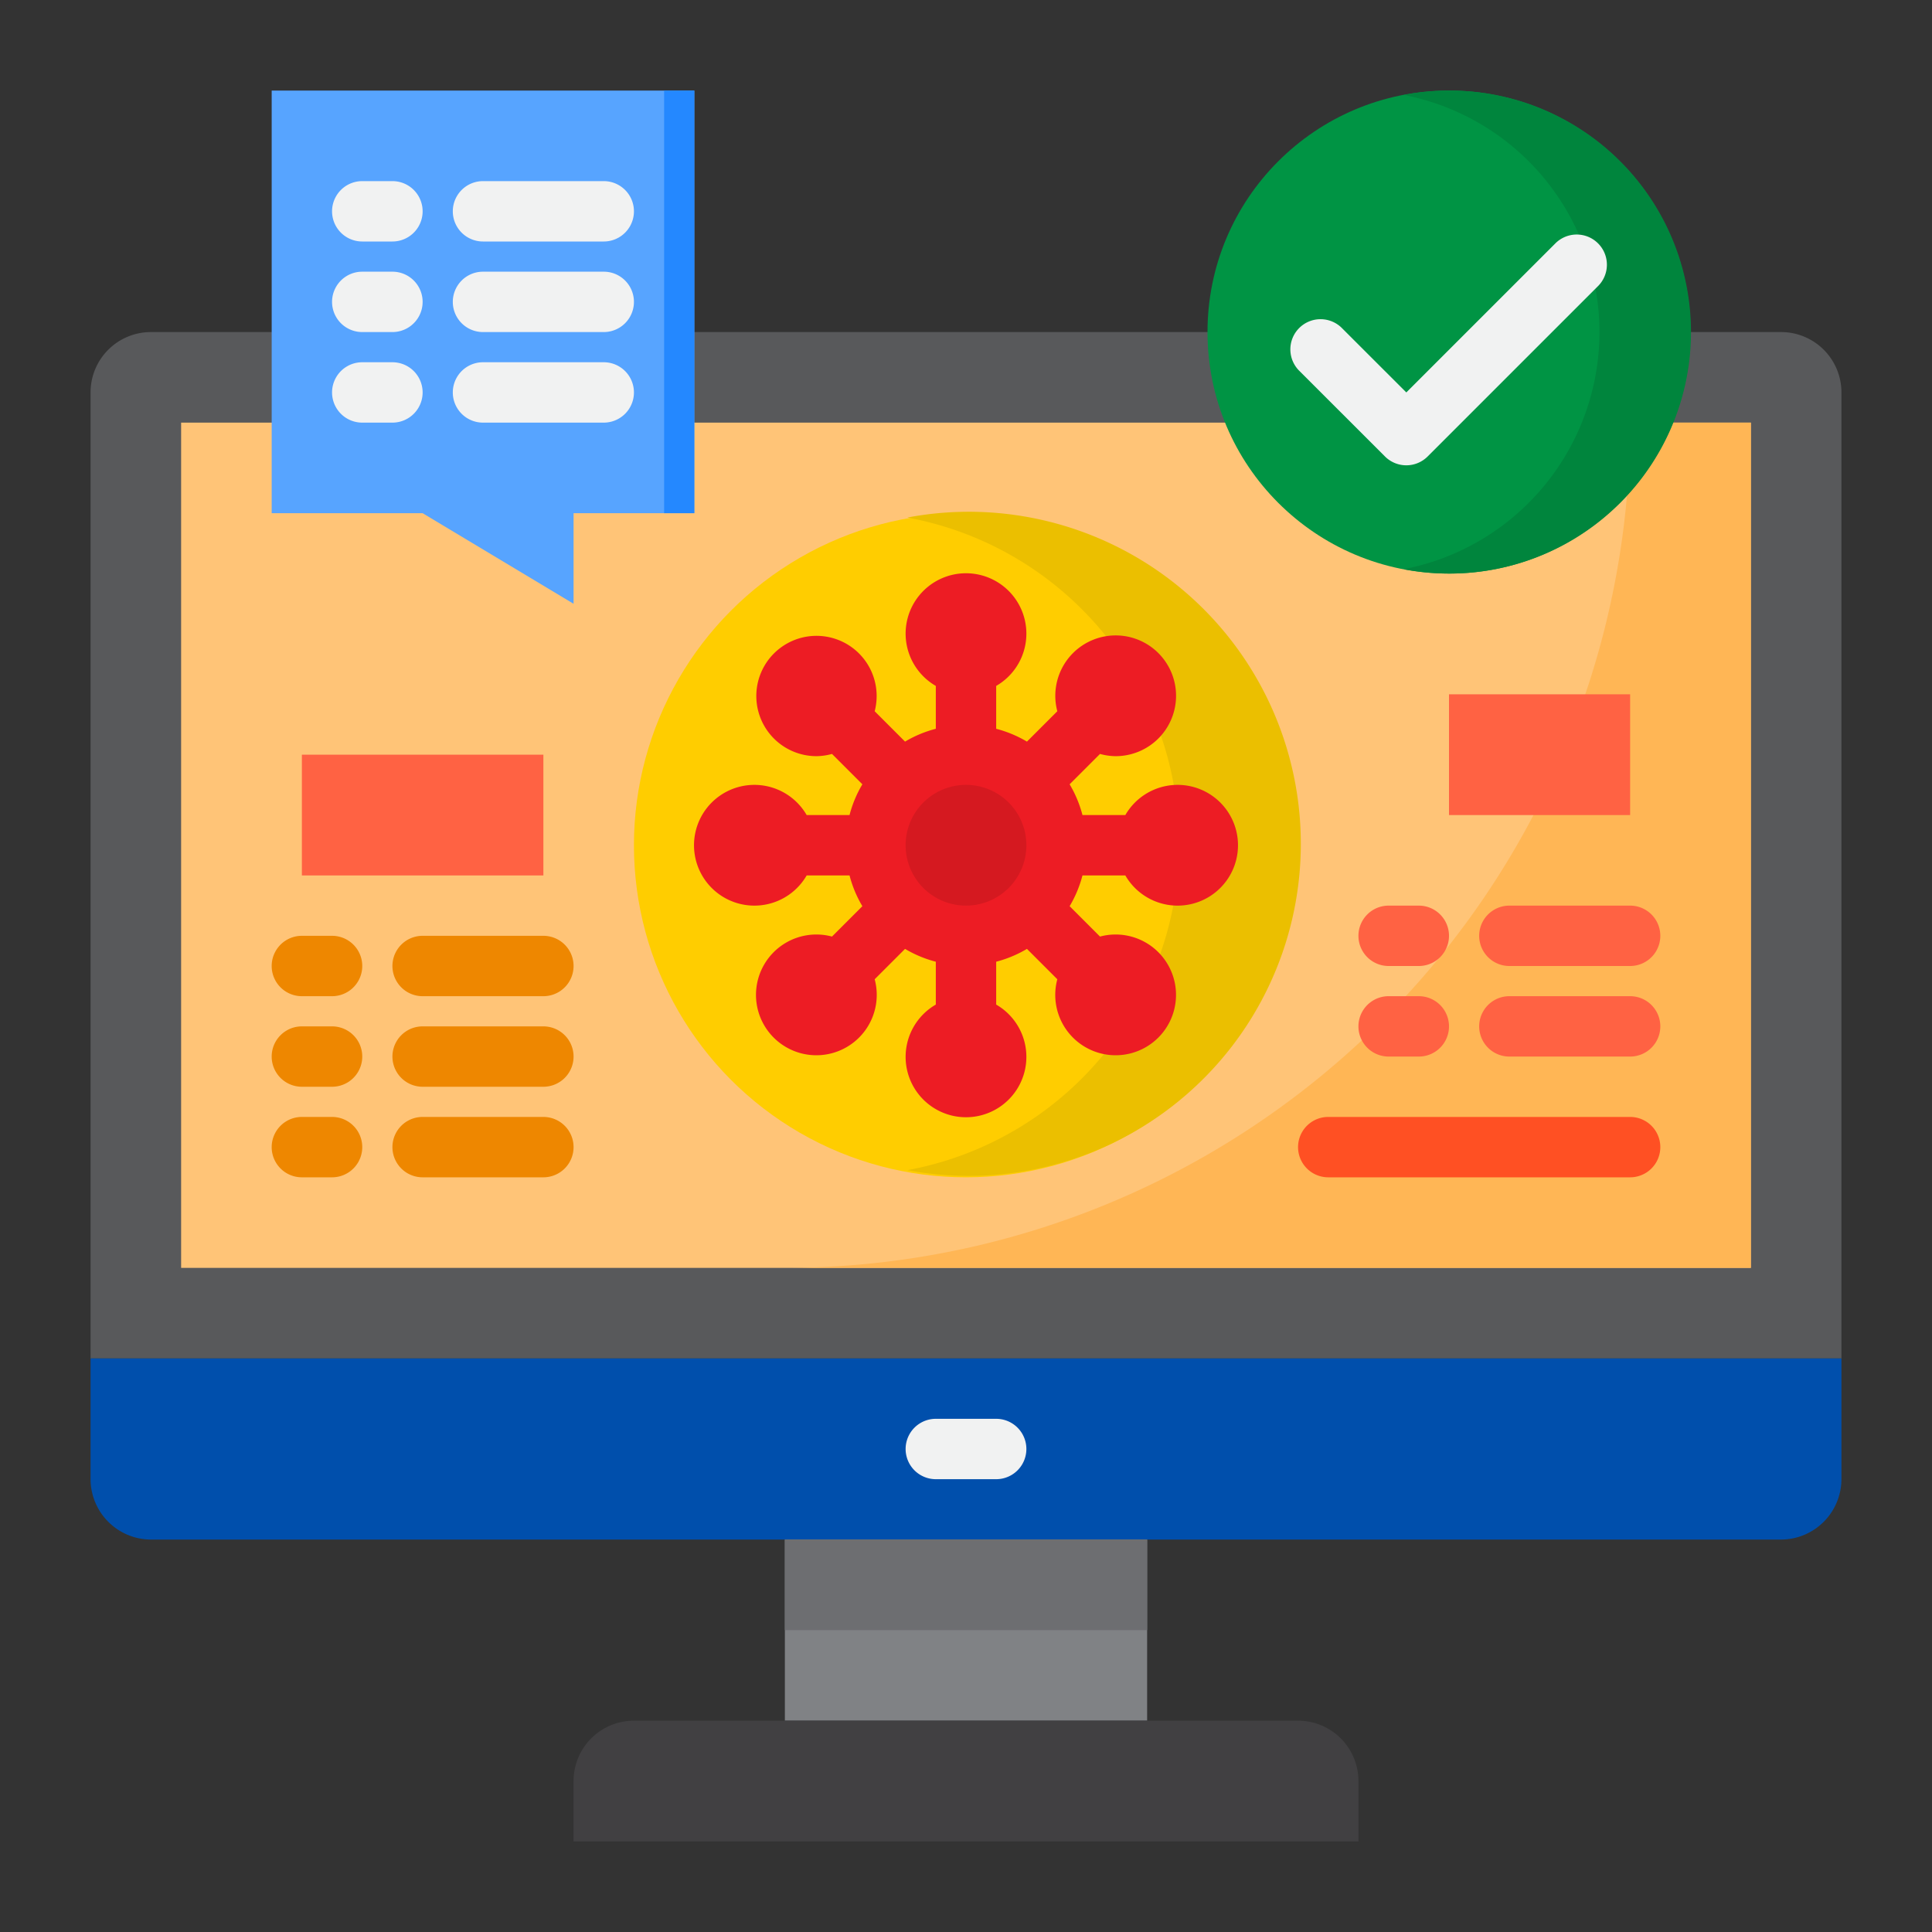 <svg xmlns="http://www.w3.org/2000/svg" height="512" viewBox="0 0 64 64" width="512"><rect x="0" y="0" width="64" height="64" fill="#333333" stroke="none"/><g><path d="m5 11h54a2 2 0 0 1 2 2v32a0 0 0 0 1 0 0h-58a0 0 0 0 1 0 0v-32a2 2 0 0 1 2-2z" fill="#58595b"></path><path d="m6 14h52v28h-52z" fill="#ffc477"></path><path d="m54 14a28 28 0 0 1 -28 28h32v-28z" fill="#ffb655"></path><path d="m3 45v4a2.006 2.006 0 0 0 2 2h54a2.006 2.006 0 0 0 2-2v-4z" fill="#004fac"></path><path d="m26 51h12v6h-12z" fill="#808285"></path><path d="m21 57a2 2 0 0 0 -2 2v2h26v-2a2 2 0 0 0 -2-2z" fill="#414042"></path><g fill="#0b7"><circle cx="39" cy="28" r="1"></circle><path d="m37.657 23.757a1 1 0 1 0 -1.414 0 1 1 0 0 0 1.414 0z"></path><circle cx="32" cy="21" r="1"></circle><path d="m27.757 22.343a1 1 0 1 0 0 1.414 1 1 0 0 0 0-1.414z"></path><circle cx="25" cy="28" r="1"></circle><path d="m26.343 32.243a1 1 0 1 0 1.414 0 1 1 0 0 0 -1.414 0z"></path><circle cx="32" cy="35" r="1"></circle><path d="m36.243 33.657a1 1 0 1 0 0-1.414 1 1 0 0 0 0 1.414z"></path></g><path d="m9 3v8 3 3h5l5 3v-3h4v-3-3-8z" fill="#57a4ff"></path><path d="m22 3h1v14h-1z" fill="#2488ff"></path><circle cx="48" cy="11" fill="#009444" r="8"></circle><path d="m48 3a8.056 8.056 0 0 0 -1.5.145 8 8 0 0 1 0 15.71 8 8 0 1 0 1.5-15.855z" fill="#00853d"></path><path d="m10 25h8v4h-8z" fill="#ff6243"></path><path d="m48 23h6v4h-6z" fill="#ff6243"></path><circle cx="32" cy="28" fill="#ffcd00" r="11"></circle><circle cx="32" cy="28" fill="#d51920" r="3"></circle><path d="m32.056 16.953a10.98 10.98 0 0 0 -2 .191 10.991 10.991 0 0 1 0 21.619 11 11 0 1 0 2-21.81z" fill="#ebbf00"></path><path d="m26 51h12v3h-12z" fill="#6d6e71"></path><path d="m31 49h2a1 1 0 0 0 0-2h-2a1 1 0 0 0 0 2z" fill="#f1f2f2"></path><path d="m26.722 29h1.42a3.915 3.915 0 0 0 .425 1.019l-1.006 1.006a2 2 0 1 0 1.414 1.414l1.006-1.006a3.915 3.915 0 0 0 1.019.425v1.42a2 2 0 1 0 2 0v-1.42a3.915 3.915 0 0 0 1.019-.425l1.006 1.006a2 2 0 1 0 1.414-1.414l-1.006-1.006a3.915 3.915 0 0 0 .425-1.019h1.42a2 2 0 1 0 0-2h-1.42a3.915 3.915 0 0 0 -.425-1.019l1.006-1.006a2.016 2.016 0 0 0 .511.074 2 2 0 1 0 -1.925-1.488l-1.006 1.006a3.915 3.915 0 0 0 -1.019-.425v-1.42a2 2 0 1 0 -2 0v1.42a3.915 3.915 0 0 0 -1.019.425l-1.006-1.006a1.993 1.993 0 1 0 -1.925 1.488 2.016 2.016 0 0 0 .511-.074l1.006 1.006a3.915 3.915 0 0 0 -.425 1.019h-1.42a2 2 0 1 0 0 2zm5.278-3a2 2 0 1 1 -2 2 2 2 0 0 1 2-2z" fill="#ed1c24"></path><path d="m12 8h1a1 1 0 0 0 0-2h-1a1 1 0 0 0 0 2z" fill="#f1f2f2"></path><path d="m16 8h4a1 1 0 0 0 0-2h-4a1 1 0 0 0 0 2z" fill="#f1f2f2"></path><path d="m12 11h1a1 1 0 0 0 0-2h-1a1 1 0 0 0 0 2z" fill="#f1f2f2"></path><path d="m16 11h4a1 1 0 0 0 0-2h-4a1 1 0 0 0 0 2z" fill="#f1f2f2"></path><path d="m13 12h-1a1 1 0 0 0 0 2h1a1 1 0 0 0 0-2z" fill="#f1f2f2"></path><path d="m16 14h4a1 1 0 0 0 0-2h-4a1 1 0 0 0 0 2z" fill="#f1f2f2"></path><path d="m10 33h1a1 1 0 0 0 0-2h-1a1 1 0 0 0 0 2z" fill="#ee8700"></path><path d="m18 31h-4a1 1 0 0 0 0 2h4a1 1 0 0 0 0-2z" fill="#ee8700"></path><path d="m10 36h1a1 1 0 0 0 0-2h-1a1 1 0 0 0 0 2z" fill="#ee8700"></path><path d="m18 34h-4a1 1 0 0 0 0 2h4a1 1 0 0 0 0-2z" fill="#ee8700"></path><path d="m46 32h1a1 1 0 0 0 0-2h-1a1 1 0 0 0 0 2z" fill="#ff6243"></path><path d="m54 30h-4a1 1 0 0 0 0 2h4a1 1 0 0 0 0-2z" fill="#ff6243"></path><path d="m46 35h1a1 1 0 0 0 0-2h-1a1 1 0 0 0 0 2z" fill="#ff6243"></path><path d="m54 33h-4a1 1 0 0 0 0 2h4a1 1 0 0 0 0-2z" fill="#ff6243"></path><path d="m10 39h1a1 1 0 0 0 0-2h-1a1 1 0 0 0 0 2z" fill="#ee8700"></path><path d="m18 37h-4a1 1 0 0 0 0 2h4a1 1 0 0 0 0-2z" fill="#ee8700"></path><path d="m46.586 15.414a1 1 0 0 0 .707-.293l5.657-5.657a1 1 0 0 0 -1.414-1.414l-4.95 4.95-2.122-2.121a1 1 0 1 0 -1.414 1.414l2.829 2.828a1 1 0 0 0 .707.293z" fill="#f1f2f2"></path><path d="m54 37h-10a1 1 0 0 0 0 2h10a1 1 0 0 0 0-2z" fill="#ff5023"></path></g></svg>